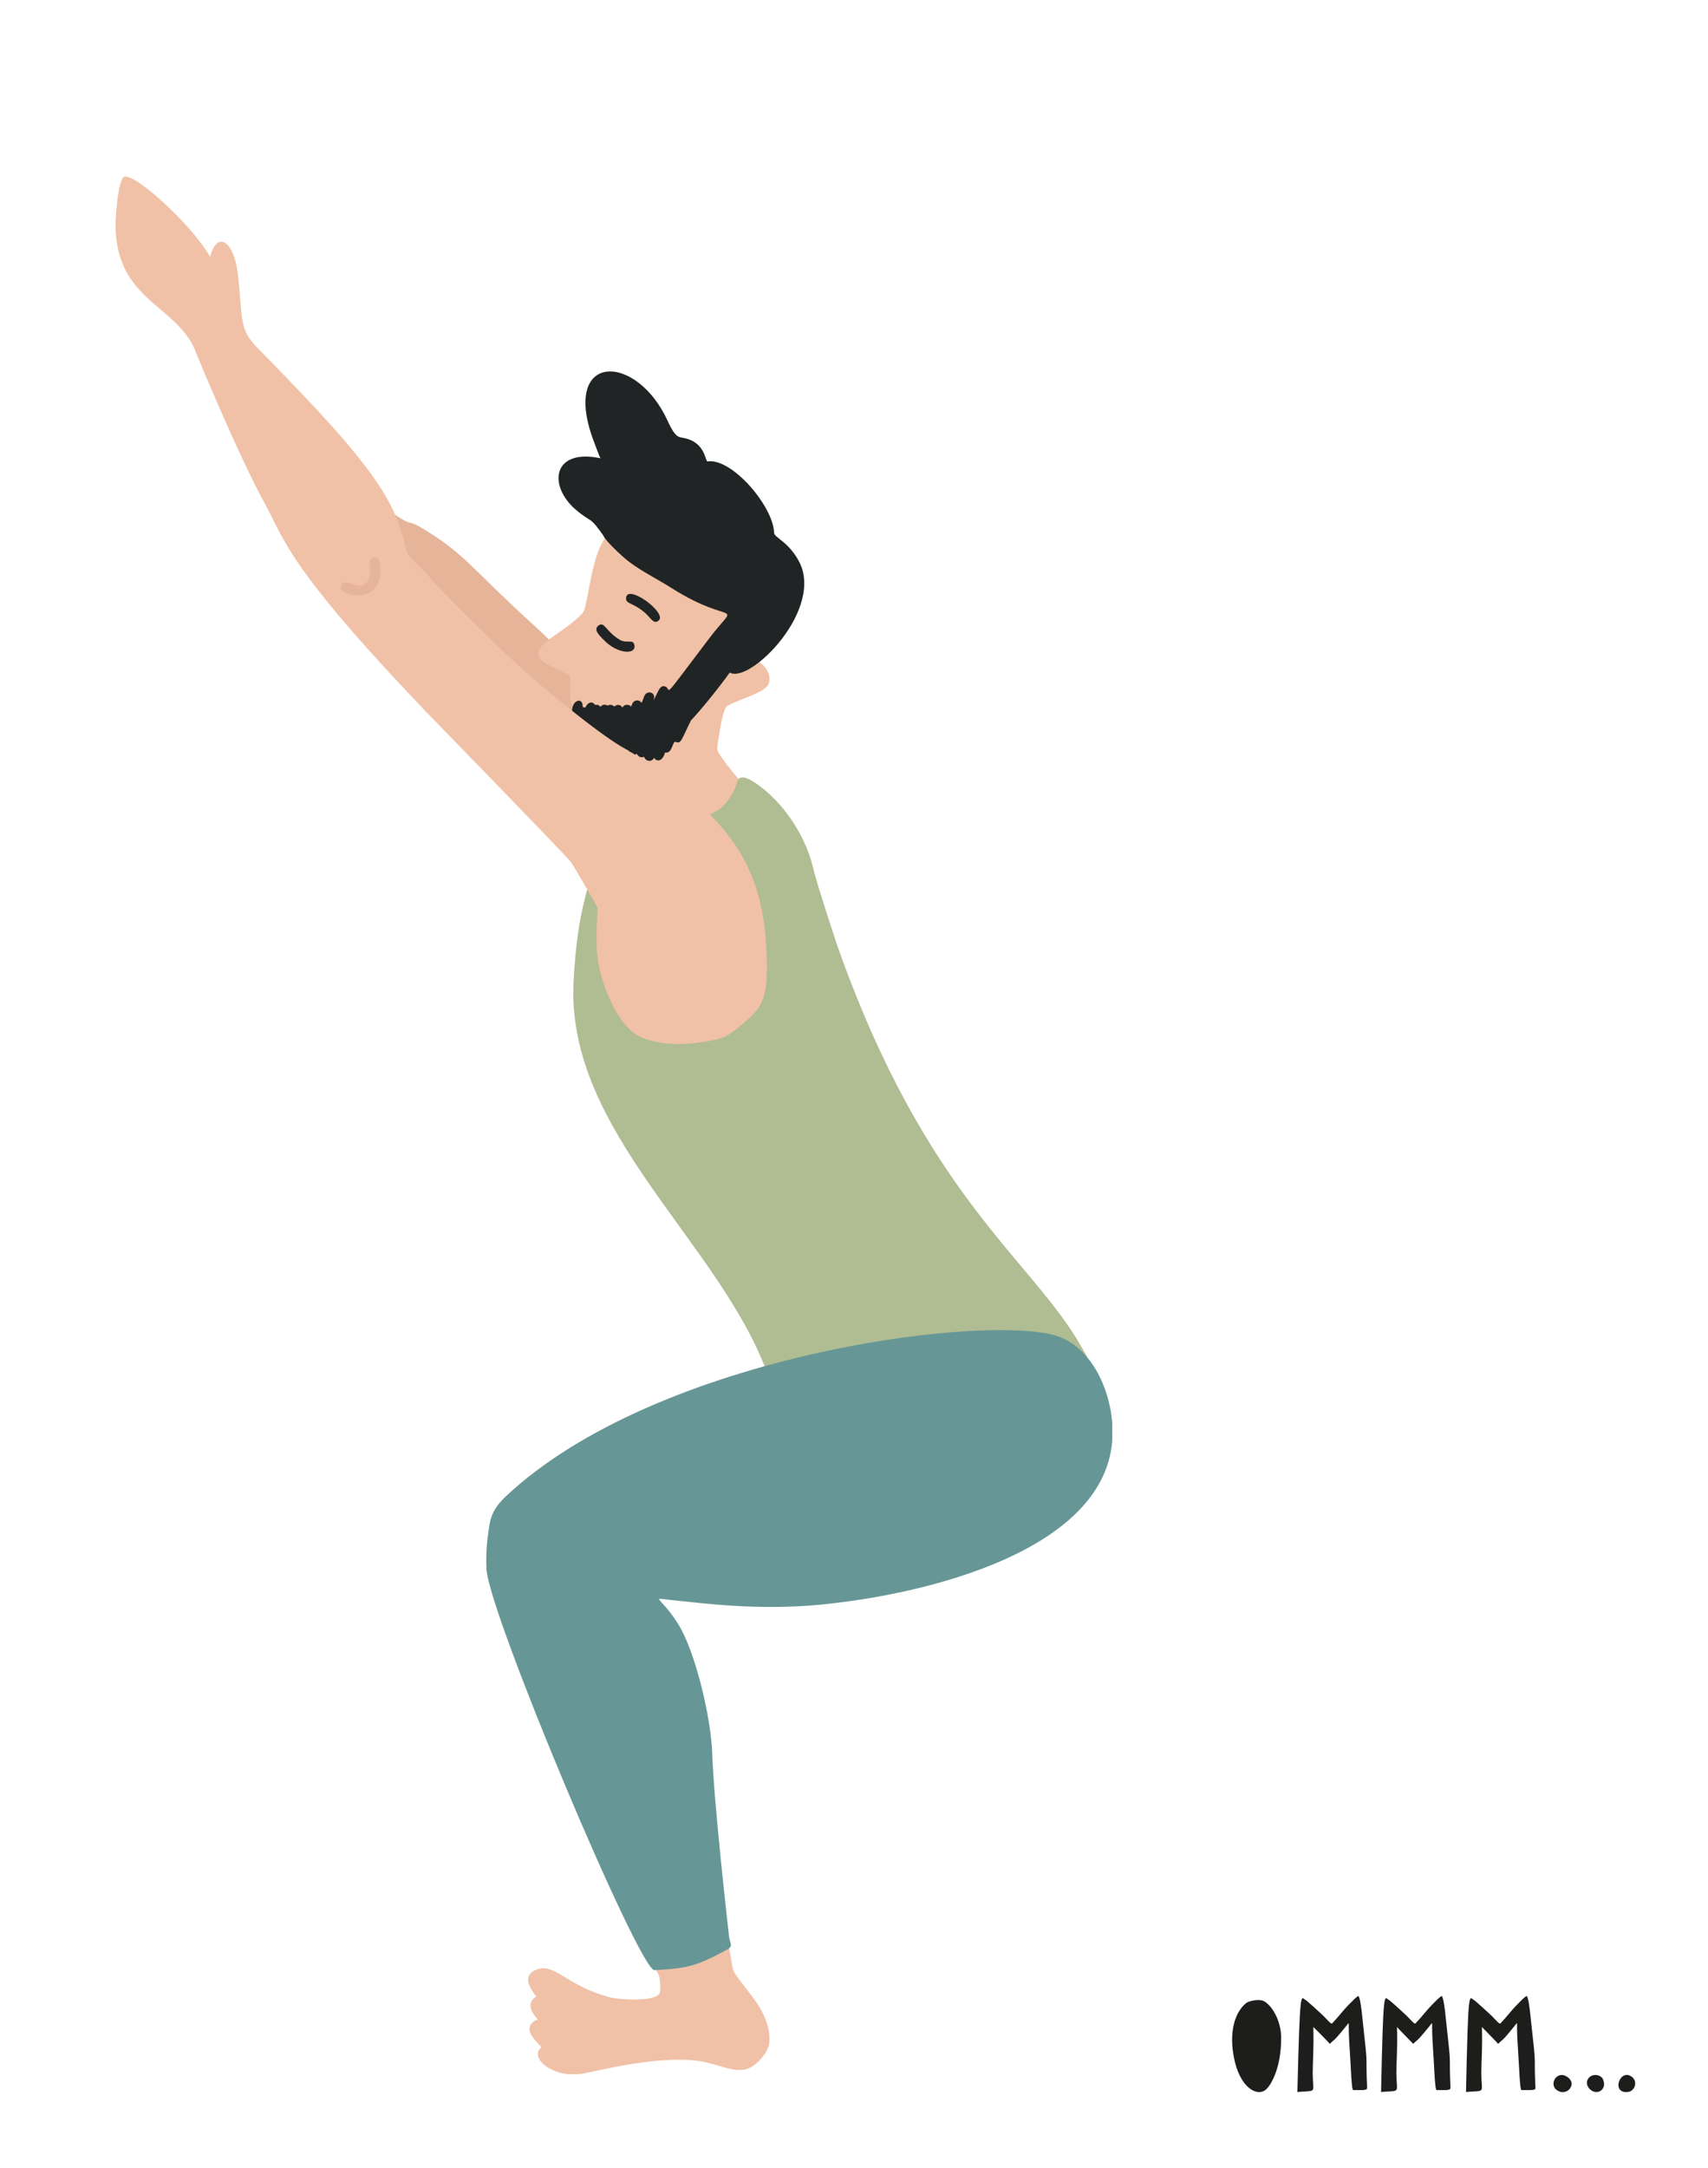 <svg enable-background="new 0 0 547 694" viewBox="0 0 547 694" xmlns="http://www.w3.org/2000/svg" xmlns:xlink="http://www.w3.org/1999/xlink"><clipPath id="a"><path d="m394.6 639h129.1v30.7h-129.1z"/></clipPath><clipPath id="b"><path d="m37 56.5h319.2v607.5h-319.2z"/></clipPath><g fill="#1d1d1b"><path clip-path="url(#a)" d="m410.3 652.1c-.1-5-2.6-9.6-5.2-11.3-1.8-1.2-5.2 0-5.2 0-1.6.6-3.1 2.9-3.9 4.6.7-1-2.5 3.4-1 12.3 1.8 11.1 8.3 14.2 11 10.6.1 0 4.4-5 4.3-16.2"/><path clip-path="url(#a)" d="m425.9 654.3c1.6-1.7.7-.1 5.3-5.8 1.2-1.5.5-1.5.9 5.1.6 8.8.7 15.5 1.3 15.5 4.9 0 4.4.1 4.4-1.6-.4-8.4.2-6.4-.7-14.2-.3-2.8-.6-5.6-.9-8.4-.1-1.2-.7-6-1.2-5.9-.4.1-.9.7-1.3 1-.5.5-1 1-1.5 1.5-1.2 1.2-2.3 2.5-3.4 3.8-.5.6-1 1.2-1.6 1.8-.9 1-.4 1.3-3.4-1.8-.3-.3-5.8-5.4-5.8-5.1-1.4-1-1.7-3.8-2.5 29.5 6.4-.6 5 .8 4.9-5.9 0-4.3.4-7.3.2-14.9.5.4 5.3 5.3 5.3 5.4"/><path clip-path="url(#a)" d="m452.6 654.3c1.6-1.7.7-.1 5.3-5.8 1.2-1.5.5-1.5.9 5.1.6 8.8.7 15.5 1.3 15.5 4.9 0 4.4.1 4.4-1.6-.4-8.4.2-6.4-.7-14.2-.3-2.8-.6-5.6-.9-8.4-.1-1.2-.7-6-1.2-5.9-.4.1-.9.7-1.3 1-.5.5-1 1-1.5 1.5-1.2 1.2-2.3 2.5-3.4 3.8-.5.6-1 1.2-1.6 1.8-.9 1-.4 1.3-3.4-1.8-.3-.3-5.8-5.4-5.8-5.1-1.4-1-1.7-3.8-2.4 29.5 6.4-.6 5 .8 4.9-5.9 0-4.3.4-7.3.2-14.9.3.4 5.1 5.3 5.2 5.4"/><path clip-path="url(#a)" d="m479.8 654.3c1.6-1.7.7-.1 5.3-5.8 1.2-1.5.5-1.5.9 5.1.6 8.8.7 15.5 1.3 15.5 4.9 0 4.5.1 4.4-1.6-.4-8.4.2-6.4-.7-14.2-.3-2.8-.6-5.6-.9-8.4-.1-1.2-.7-6-1.2-5.9-.4.1-.9.7-1.3 1-.5.5-1 1-1.5 1.5-1.2 1.2-2.3 2.5-3.4 3.8-.5.6-1 1.2-1.6 1.8-.9 1-.4 1.3-3.4-1.8-.3-.3-5.8-5.4-5.8-5.1-1.4-1-1.7-3.8-2.4 29.5 6.4-.6 5 .8 4.9-5.9 0-4.3.4-7.3.2-14.9.4.4 5.2 5.3 5.2 5.4"/><path clip-path="url(#a)" d="m502.1 665c-3.7-2.8-6.8 3.2-2.5 4.6 1.2.4 2.7-.1 3.3-1.2.9-1.3.3-2.6-.8-3.4"/><path clip-path="url(#a)" d="m513.4 665.8c0-.2-.1-.4-.3-.6-1-1.2-3.1-1.3-4.2-.1-2.1 2.2 1.1 5.7 3.6 4.3 1.3-.8 1.5-2.4.9-3.6"/><path clip-path="url(#a)" d="m522.9 665.1c-3.9-3.6-7.2 5.2-1.6 4.6 2.2-.2 3.2-3.1 1.6-4.6"/></g><path clip-path="url(#b)" d="m122 161.6c11.9 8.7 6.8 3.4 14.7 8.4 12.6 7.8 14.9 12.6 34.1 30 11.4 10.4 11.9 12.8 11.8 12.8 1.6 3.4 4.3 16.1 2 17.3-.9.5-1.9 0-2.3-.7-.1-.1-4.6-1.2-6.6-2.6-54.5-35.9-44-57.7-58.7-64.7-1.1-.5-2.3-5.9 5-.5" fill="#e6b499"/><path clip-path="url(#b)" d="m186.7 196.1c2.2-3.1 2.7-27.3 12.7-27.4 9.9-.1 21 10.2 27.7 15.8 11.3 9.4 15.8 9.6 16.7 13.4.7 3.1-1.4 8.7-1.3 8.4-2.2 6.2-3.4 3.5-.3 5.1 2.7 1.4 4.8 4.1 4.1 7.1-.8 3.4-9.9 5.2-13.6 7.7-1.4.9-2.9 12.3-2.8 11.6-.3 2.5-.9 1.9 3.2 7.4 10.2 12.9 11.4 11.9 4.3 17.3-3.1 2.5-4 6.5-7.8 3.5-14-11.4-29.9-15.2-34.2-23.9-6.2-2.8-11.5-11.8-12.6-17.8-.4-2-.2-8-.2-7.9 0-.4-7.6-3.3-9.4-5.3-3.8-4.7 7.8-8.4 13.5-15" fill="#f0c1a6"/><path clip-path="url(#b)" d="m192.3 146.7c-.6-1.1-2-5.2-2.5-6.4-9.8-27.6 14.1-27.5 24.1-5.4 2.5 5.5 3.7 5 5 5.3 7.1 1.3 6.9 7.6 7.7 7.5 8-1.1 21.1 14.6 21.3 22.8 0 1.6 4.2 2.6 7.7 8.7 9 15.4-15.4 39.9-21.9 36.1-3.6 5.1-10.2 13.1-12.4 15.3-3.2 6.4-3.1 7.6-4.9 6.9-1.1-.4-1 3.9-3.4 3.4-1 3.3-2.9 2.8-3.5 1.7-.8 1.4-2.3 1.1-2.9.3-.6-.9 0-.6-.8-.5-1.3.2-1.7-1-2-1.1-1 1.1-2.4.6-2.7-.4-5.1-.5-9.4-.1-14.2-5.6-8.1-9.4-.3-13.6-.3-9.3 0 .6 0 .1.8.6 1-2.1 2.4-2.1 3.2-.9.6-.2 1.3 0 1.7.6.5-.8 1.6-.9 2.3-.4.5-.4 1.5-.4 2.1.3.2-.2.6-.4.9-.5 1.5-.3 1.6 1.2 1.9.6.4-.7 1.5-.9 2.3-.4.4.3.2.6.7-.6.3-.8 1.3-1.3 2.1-1 1.3.5.4 1.8 1.8-1.6.9-1.9 4.1-1.1 2.8 1.7 1.7-3.1 2.1-5.3 3.9-4.6 2.2.8-2.1 5.8 14-15.4 9.8-12.9 8.1-3.5-11.8-16-5.8-3.7-11.2-6.1-15.7-10.1-5.3-4.7-6.7-7.1-6.2-6.6-4.9-7-3.6-3.9-9.2-8.7-8.8-7.8-7.1-19.5 8.1-16.3" fill="#212424"/><path clip-path="url(#b)" d="m200.5 191.6c0-5.1 13.2 4.5 10.5 7-1.6 1.5-2.6-.8-4.4-2.4-4-3.4-6.1-2.8-6.1-4.6" fill="#212424"/><path clip-path="url(#b)" d="m193.4 204.9c-1.5-1.5-3.4-3.3-1.8-4.6 2-1.6 2.2 1.7 7 4.6 2.4 1.2 4.3-.5 4.6 1.8.4 3-5.6 2.6-9.8-1.8" fill="#212424"/><path clip-path="url(#b)" d="m183.7 314.1c1-19.3 3.9-26.8 4.1-28.5.3-2.1 4.3-2.3 2.9 2.1.4.1 1 .4 1.3 1 1.9.4 1.1 2.4.9 4.4-.4 4.8.7 7.5 1 11.3.9 9.8 3.3 20.4 11.2 26.2 7.3 4.7 26.1 5.3 33.3-4.8 6.8-11.8 4.9-32.4 4.9-29.6 0-10.1-14.9-32.3-15-32.2-.7.1-1.7-.5-1.7-1.5-.1-2.3 2.9-2 5.5-5 5-5.8 3.2-8.6 5.6-8.6 2.3-.8 18.4 10.1 22.9 29.7 1.1 4.6 6.9 22.2 7.4 23.7 28.5 81 62.3 100.7 78.3 128.8 4.8 8.3.6 1.8 4.8 10.6 2.3 5-3.2 5.6-2.9 2.7.2-1.9-1.5-4.7-2.1-5.3-.6-.5-10.6-4.5-20.6-6.9-17-3.7-49.3-3.1-74.7 4.8.8 1.4 1 1.5 1 2.2 0 1.4-1.6 2.1-2.6 1.3-.4 1.6-2.5 1.6-3.1.1-15.1-42.6-65-78.1-62.4-126.5" fill="#b0bc92"/><path clip-path="url(#b)" d="m171.2 630.8c6.2-3.2 9.8 5 24.6 8.7 3.3.7 13.7 1.3 15.4-1.3.6-1.3.1-5.4-.3-6.1-14.4-25.9-8.5-24.3 2.7-26 13.6-2.1 14.4-2.9 18.5 12.1 2.6 9.3 2 11.3 3.1 13.3 3.8 6 11.7 12.7 11.2 22.2-.2 3.4-4.4 7.9-7.4 8.7-3.6.9-6.9-.7-12.5-2.1-13.2-3.2-35.5 2.8-40.3 3.6-8.8 1.4-16.9-4.9-12.9-8.5.4-.4-6.3-5-2.6-8.1 2-1.6 2.2.5.4-2.2-1.6-2.2-1.8-4.6.6-5.9.2-.2-5.5-5.9-.5-8.4" fill="#f0c1a6"/><path clip-path="url(#b)" d="m39.7 56.6c3.1-1.5 21.3 14.8 27.6 25.6 2.3-8.8 7.8-4.8 8.9 5.8 1.6 14.4.3 17.2 6.1 23.2 22.6 23.2 40.4 41.4 45.6 57.1 4.3 12.9-.7 5.3 10.1 16.9-2.1-1.6 20.7 21.8 33.6 32.8 28 23.6 30 21.7 30 22.7 0-1 17.8 12.8 17.7 12.7 17.7 14.8 26.3 28.4 26.3 56.7 0 10.3-2.2 13.1-7.9 17.8-3.8 3.2-5.5 4.4-9.3 5.1-7.7 1.5-15.1 2-22.5-.7-8.7-3.2-14.7-20.1-14.8-29.2-.1-8.9-.1-3.5.3-12.5 0-.1-7.3-12.9-8.7-14.8-1.3-1.8-46.6-48.3-46.5-48.2-44.5-46.6-44.9-54.6-51.5-66.6-8.7-15.9-21.6-47.3-21.6-47.3-5.4-16.1-25.9-16.7-26.1-41.5-.1 0 .5-14.1 2.7-15.6" fill="#f0c1a6"/><path clip-path="url(#b)" d="m155.8 502.3c-.2-3.8 0-7.7.6-11.8.5-3.3.6-6.7 5.4-11.3 49.3-46.5 158.2-59.4 178.1-51 11.6 4.9 17.3 20.8 16.3 33.1-2.8 34.9-58.5 49-93.5 52.4-20 1.9-37.2-.4-47.8-1.5-6.8-.7-3.5-1.4 2.1 7.4 5.9 9.2 10.8 31.1 11.1 41.8.5 15.5 5 55.2 5.4 58.6.2 2 1.5 3-.6 4.1-10 5.4-12.7 6-23.3 6.6-4.8.3-53-113.9-53.8-128.4" fill="#669796"/><path clip-path="url(#b)" d="m115.2 187.4c.1 0 .1 0 0 0m-5.9 0c1.4-3.5 6.9 4 9.1-3.1.4-1.7.3-2.4 0-4-.4-1.9 2.7-2.7 3.2-.5 1.1 5.5-1.2 11.5-7.8 10.7-6.2-.7-4.3-3.1-4.5-3.1" fill="#e6b499"/></svg>